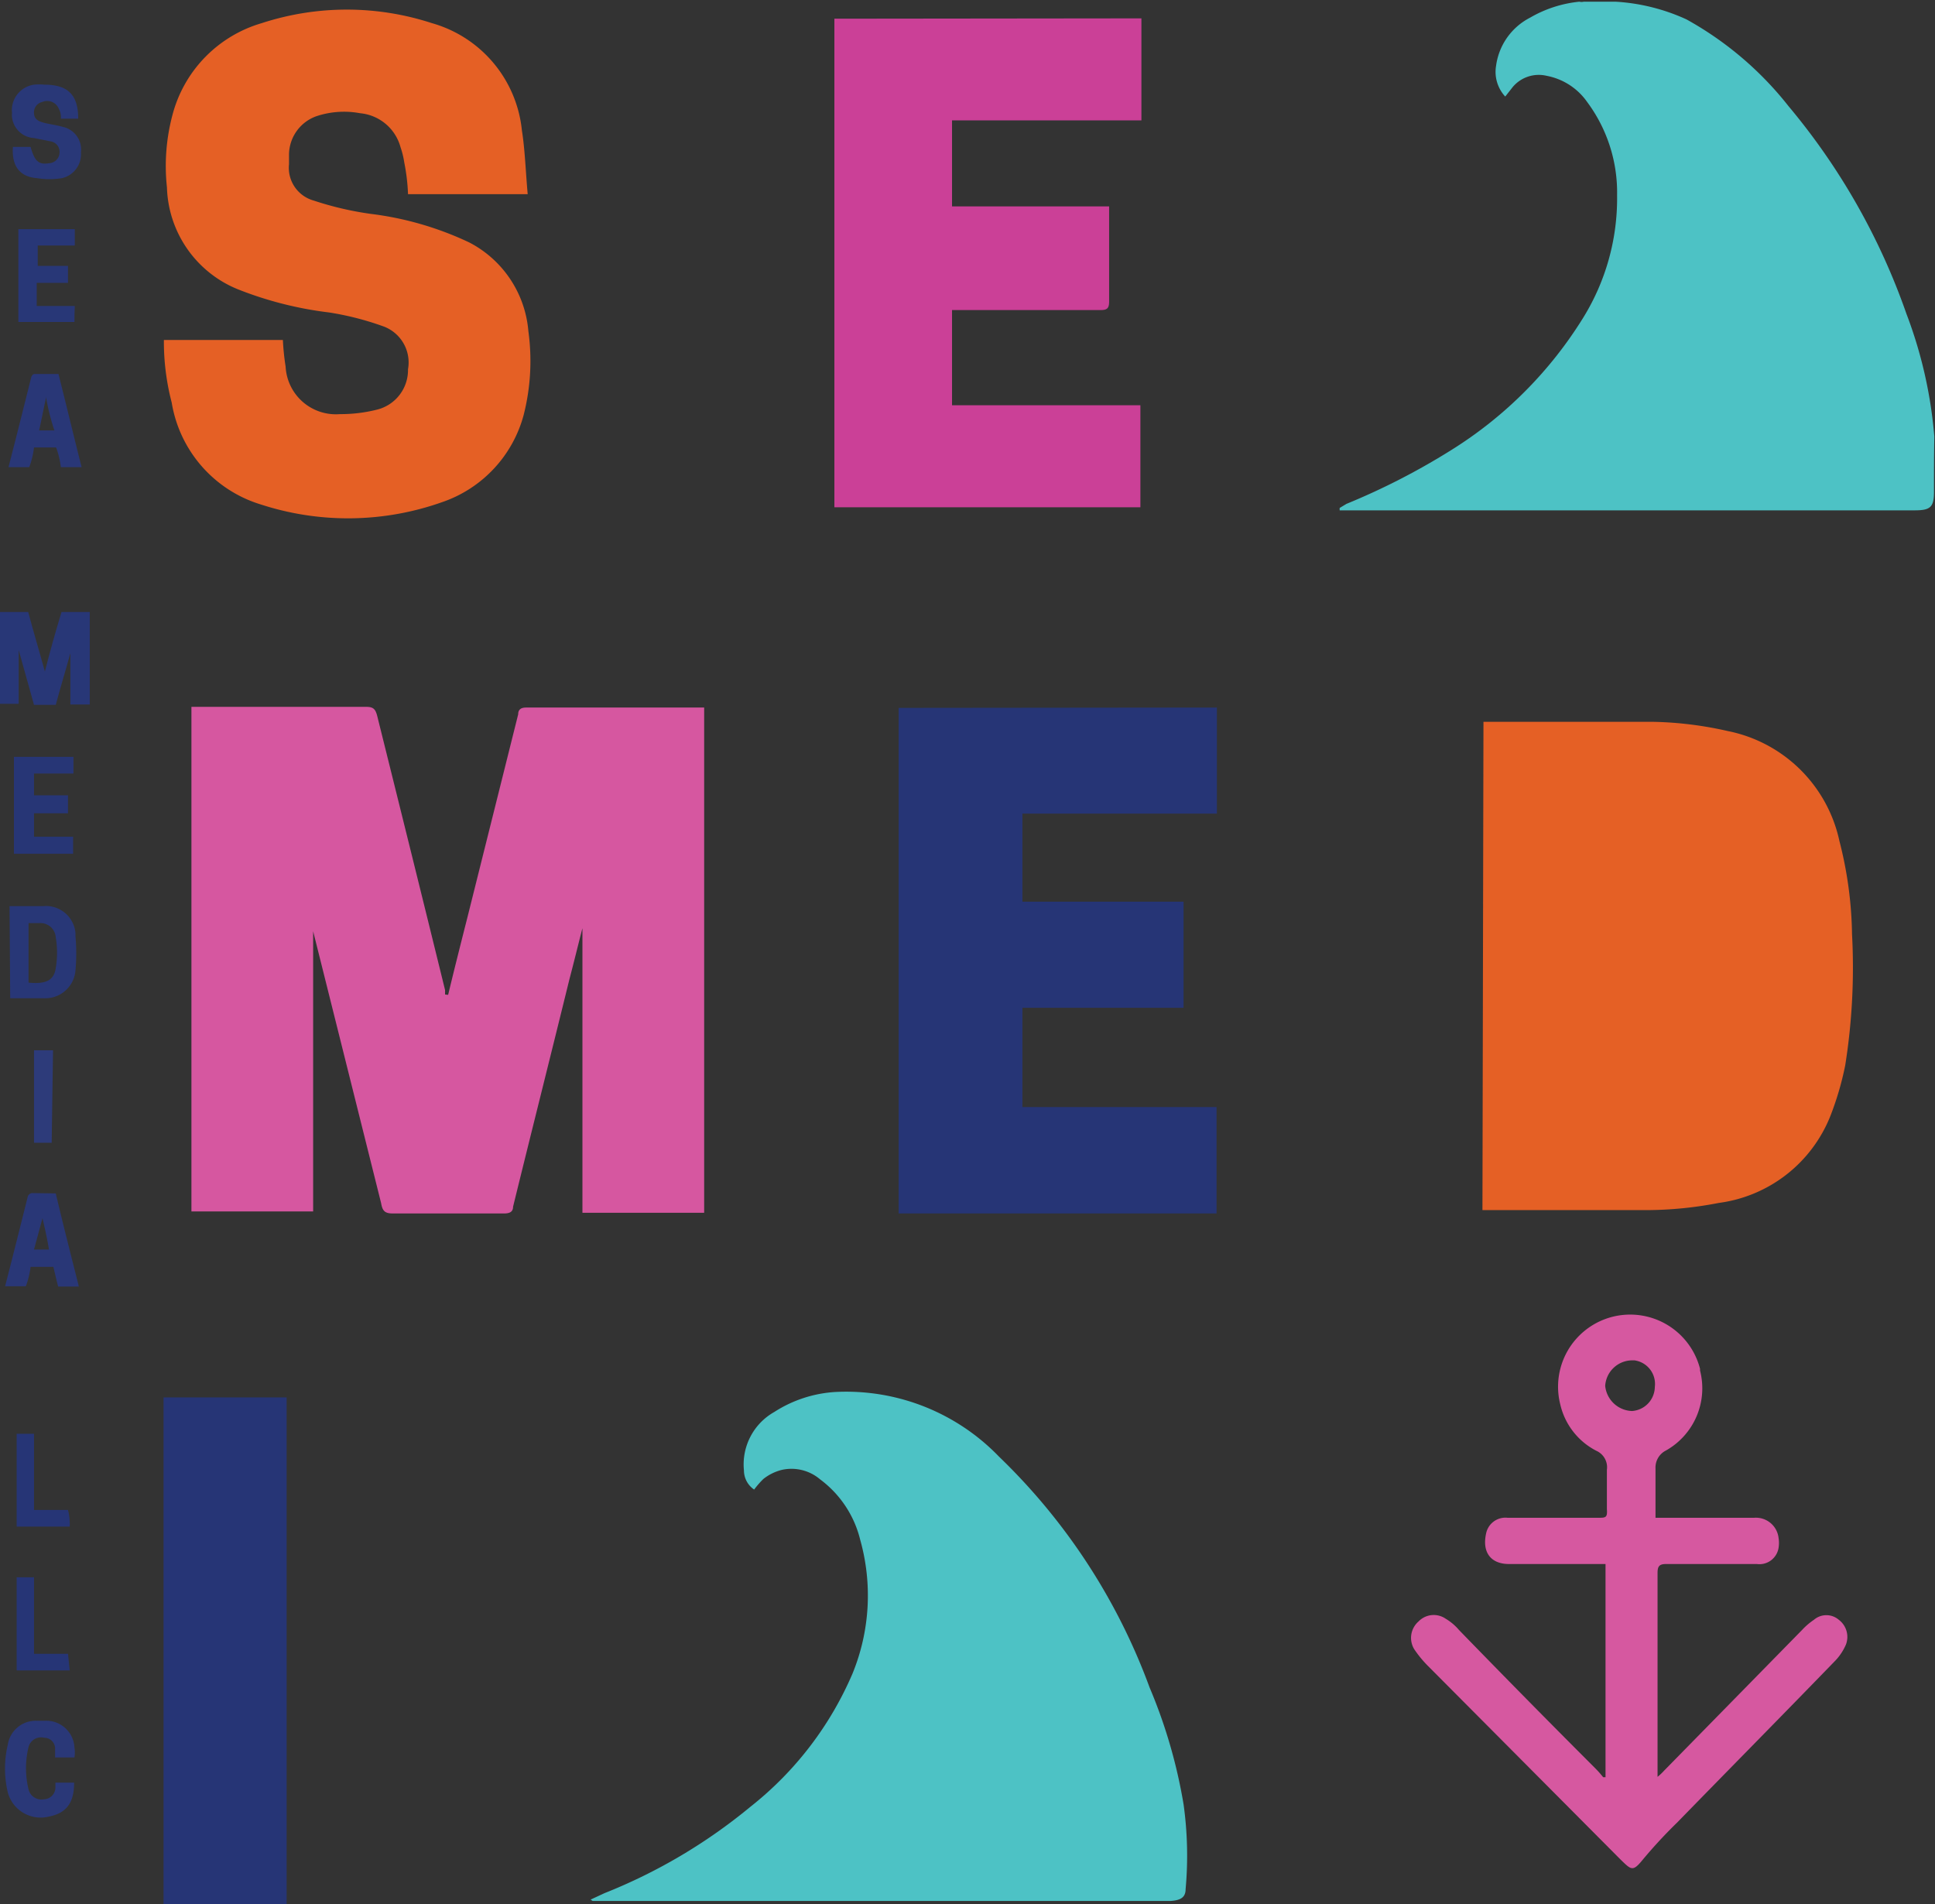 <svg xmlns="http://www.w3.org/2000/svg" viewBox="0 0 56.91 56">
  <rect x="0" y="0" width="56.91" height="56" fill="#333333" stroke="none"/>
  <rect width="56.91" height="56" fill="none"/>
  <path d="M56.88,14.39v.08c0,.45-.11.54-.57.54H39.4v-.07l.2-.12a20.3,20.3,0,0,0,3.11-1.6,12.06,12.06,0,0,0,3.85-3.87,6.67,6.67,0,0,0,1-3.61A4.46,4.46,0,0,0,46.68,3a1.88,1.88,0,0,0-1.19-.77,1,1,0,0,0-1,.33l-.22.28A1.07,1.07,0,0,1,44,1.94,1.87,1.87,0,0,1,45,.52,3.59,3.59,0,0,1,46.45.05a.29.29,0,0,0,.13,0h.94A5.81,5.81,0,0,1,49.6.57a9.94,9.94,0,0,1,3,2.55,19.5,19.5,0,0,1,3.47,6.11,13.14,13.14,0,0,1,.82,3.61C56.88,13.39,56.88,13.9,56.88,14.39Z" transform="translate(0 0)" fill="#4dc2c5"/>
  <path d="M56.88,12.9h0v1.48h0Z" transform="translate(0 0)" fill="#a2dfe1"/>
  <path d="M13.18,29.26c.18-.75.37-1.5.56-2.25l1.5-6c0-.13.07-.2.23-.2h5.24V35.67H17.13V27.3c-.12.46-.25,1-.38,1.49-.55,2.24-1.11,4.46-1.66,6.7,0,.16-.11.2-.27.2H11.56c-.24,0-.31-.07-.35-.3l-2-8a.34.34,0,0,1,0-.2v8.44H5.63V20.79h5.15c.2,0,.26.07.31.25.67,2.69,1.34,5.39,2,8.08v.13Z" transform="translate(0 0)" fill="#d657a0"/>
  <path d="M43.63,21.23h5a10.74,10.74,0,0,1,2.18.27,4.2,4.2,0,0,1,3.29,3.24,11.59,11.59,0,0,1,.37,2.74,18.35,18.35,0,0,1-.2,3.85,8.87,8.87,0,0,1-.44,1.5,4.11,4.11,0,0,1-3.28,2.55,11.22,11.22,0,0,1-2,.21H43.6Z" transform="translate(0 0)" fill="#e56025"/>
  <path d="M17.37,55.87l.41-.19a16,16,0,0,0,4.29-2.54,10,10,0,0,0,3-3.91,6.06,6.06,0,0,0,.23-3.94,3.14,3.14,0,0,0-1.18-1.78A1.3,1.3,0,0,0,23,43.23a1.42,1.42,0,0,0-.55.27,2.61,2.61,0,0,0-.27.31.68.68,0,0,1-.3-.56,1.77,1.77,0,0,1,.89-1.72,3.73,3.73,0,0,1,1.8-.59,6.24,6.24,0,0,1,4.81,1.9,18.06,18.06,0,0,1,4.43,6.79,15.24,15.24,0,0,1,1,3.44,10.91,10.91,0,0,1,.06,2.49c0,.24-.14.33-.44.35h-17Z" transform="translate(0 0)" fill="#4dc2c5"/>
  <path d="M15.52,5.71H12a5.76,5.76,0,0,0-.11-.93,2.46,2.46,0,0,0-.11-.45,1.36,1.36,0,0,0-1.19-1,2.57,2.57,0,0,0-1.29.09,1.21,1.21,0,0,0-.8,1.11v.3A1,1,0,0,0,9.23,5.9a9.43,9.43,0,0,0,1.67.39,9.47,9.47,0,0,1,2.9.84,3.24,3.24,0,0,1,1.74,2.61,6.43,6.43,0,0,1-.14,2.47A3.73,3.73,0,0,1,13,14.77a8.28,8.28,0,0,1-5.32.07,3.77,3.77,0,0,1-2.63-3A7.11,7.11,0,0,1,4.82,10h3.5a7.11,7.11,0,0,0,.08.78A1.48,1.48,0,0,0,10,12.18H10a4.37,4.37,0,0,0,1.08-.13A1.2,1.2,0,0,0,12,10.86a1.13,1.13,0,0,0-.75-1.27,8.61,8.61,0,0,0-1.57-.4A10.77,10.77,0,0,1,7,8.51a3.34,3.34,0,0,1-2.09-3,5.83,5.83,0,0,1,.16-2.12A3.82,3.82,0,0,1,7.7.68a8.06,8.06,0,0,1,5,0,3.66,3.66,0,0,1,2.65,3.16C15.44,4.4,15.46,5.05,15.52,5.71Z" transform="translate(0 0)" fill="#e56025"/>
  <path d="M35.79,20.81v3.12H30.07v2.59h4.74v3.12H30.07v2.92h5.71v3.13H26.43V20.82Z" transform="translate(0 0)" fill="#263576"/>
  <path d="M33.57.54v3H28V6.07h4.62V8.88c0,.2-.07.24-.26.24H28v2.8h5.54v3h-9V.55Z" transform="translate(0 0)" fill="#cb4097"/>
  <path d="M47.22,52.27V46H44.38c-.53,0-.8-.34-.67-.91a.58.58,0,0,1,.63-.45H47c.22,0,.28,0,.26-.25V43.23a.53.53,0,0,0-.31-.56,2.05,2.05,0,0,1-1.06-1.36A2.12,2.12,0,1,1,50,40.26v.05a2.1,2.1,0,0,1-1,2.35.56.56,0,0,0-.31.53v1.45h2.9a.67.67,0,0,1,.72.6.9.9,0,0,1,0,.28.57.57,0,0,1-.64.48H49c-.2,0-.25.07-.25.26v6a1.8,1.8,0,0,0,.2-.19L53,47.94a2,2,0,0,1,.35-.3.56.56,0,0,1,.73,0,.63.63,0,0,1,.21.73,1.6,1.6,0,0,1-.31.47c-1.55,1.6-3.11,3.18-4.66,4.77a14.22,14.22,0,0,0-1,1.08c-.3.37-.34.31-.66,0L42,49a3.31,3.31,0,0,1-.41-.5.64.64,0,0,1,.13-.81.62.62,0,0,1,.8-.08,1.55,1.55,0,0,1,.39.33c1.32,1.36,2.64,2.7,4,4.06a2.91,2.91,0,0,1,.24.27Zm1.45-11.48a.7.7,0,0,0-.6-.78H48a.8.8,0,0,0-.79.75.82.82,0,0,0,.79.74A.72.72,0,0,0,48.67,40.79Z" transform="translate(0 0)" fill="#d658a0"/>
  <path d="M8.43,56H4.81V41.1H8.43Z" transform="translate(0 0)" fill="#263576"/>
  <path d="M1.81,18h.83v2.72H2.07V19.21h0c-.14.51-.29,1-.43,1.52H1L.55,19.12h0V20.7H0V18H.83c.15.57.32,1.13.49,1.75C1.48,19.12,1.64,18.56,1.81,18Zm.26,1.1Z" transform="translate(0 0)" fill="#283777"/>
  <path d="M.28,26.65h1a.87.87,0,0,1,.94.8v.09a5.57,5.57,0,0,1,0,1,.89.89,0,0,1-.92.82H.3Zm.56.5V28.9c.5.05.75-.06.8-.43a2.72,2.72,0,0,0,0-.9.45.45,0,0,0-.48-.42H.84Z" transform="translate(0 0)" fill="#283777"/>
  <path d="M.38,4.32H.9c.12.43.24.53.55.48a.32.32,0,0,0,.3-.3.31.31,0,0,0-.25-.34L1,4.06a.69.69,0,0,1-.65-.71.13.13,0,0,0,0-.06A.76.76,0,0,1,1,2.49a1.5,1.5,0,0,1,.3,0c.69,0,1,.29,1,1H1.79a.51.51,0,0,0-.06-.29A.37.37,0,0,0,1.24,3h0A.31.31,0,0,0,1,3.32c0,.19.14.25.29.29s.38.07.55.12a.68.68,0,0,1,.54.75.72.72,0,0,1-.56.76,2.24,2.24,0,0,1-.73,0C.56,5.2.34,4.86.38,4.32Z" transform="translate(0 0)" fill="#293878"/>
  <path d="M2,23.92H1v.69H2.15v.5H.41V22.26H2.16v.49H1v.64H2Z" transform="translate(0 0)" fill="#273676"/>
  <path d="M1.72,11c.23.91.45,1.83.68,2.74H1.79a2.57,2.57,0,0,0-.14-.58H1a2.45,2.45,0,0,1-.14.58H.25c.23-.89.45-1.77.67-2.65A.14.14,0,0,1,1,11Zm-.37.72h0c-.07.31-.13.63-.2.94H1.6a6.72,6.72,0,0,1-.25-1Z" transform="translate(0 0)" fill="#293777"/>
  <path d="M1.64,35.1c.22.93.45,1.83.68,2.74H1.71c-.05-.19-.09-.37-.14-.58H.9a2.49,2.49,0,0,1-.14.57H.15c.23-.89.45-1.77.67-2.65a.17.17,0,0,1,.11-.09Zm-.39.73h0L1,36.75h.44C1.39,36.44,1.32,36.13,1.25,35.83Z" transform="translate(0 0)" fill="#293777"/>
  <path d="M2.18,52.43c0,.6-.23.9-.75,1a1,1,0,0,1-1.2-.71,3.05,3.05,0,0,1,0-1.41.83.83,0,0,1,.85-.7h.24a.83.83,0,0,1,.87.79.92.92,0,0,1,0,.29H1.62v-.23a.32.32,0,0,0-.32-.35.38.38,0,0,0-.46.27v0a2.64,2.64,0,0,0,0,1.25.39.39,0,0,0,.45.29.35.35,0,0,0,.34-.36h0v-.13h.55Z" transform="translate(0 0)" fill="#2a3878"/>
  <path d="M2.19,9.47H.54V6.74H2.2v.48H1.11v.6H2v.5H1.08V9H2.2C2.19,9.17,2.19,9.31,2.19,9.47Z" transform="translate(0 0)" fill="#283777"/>
  <path d="M2.05,44.9H.49V42.17H1v2.24H2A1.67,1.67,0,0,1,2.05,44.9Z" transform="translate(0 0)" fill="#263576"/>
  <path d="M2.05,49.13H.49V46.39H1v2.25H2Z" transform="translate(0 0)" fill="#263576"/>
  <path d="M1.52,33.61H1V30.89h.56Z" transform="translate(0 0)" fill="#2d3b7a"/>
  <path d="M2.07,19.1Z" transform="translate(0 0)" fill="#fefefe"/>
</svg>
